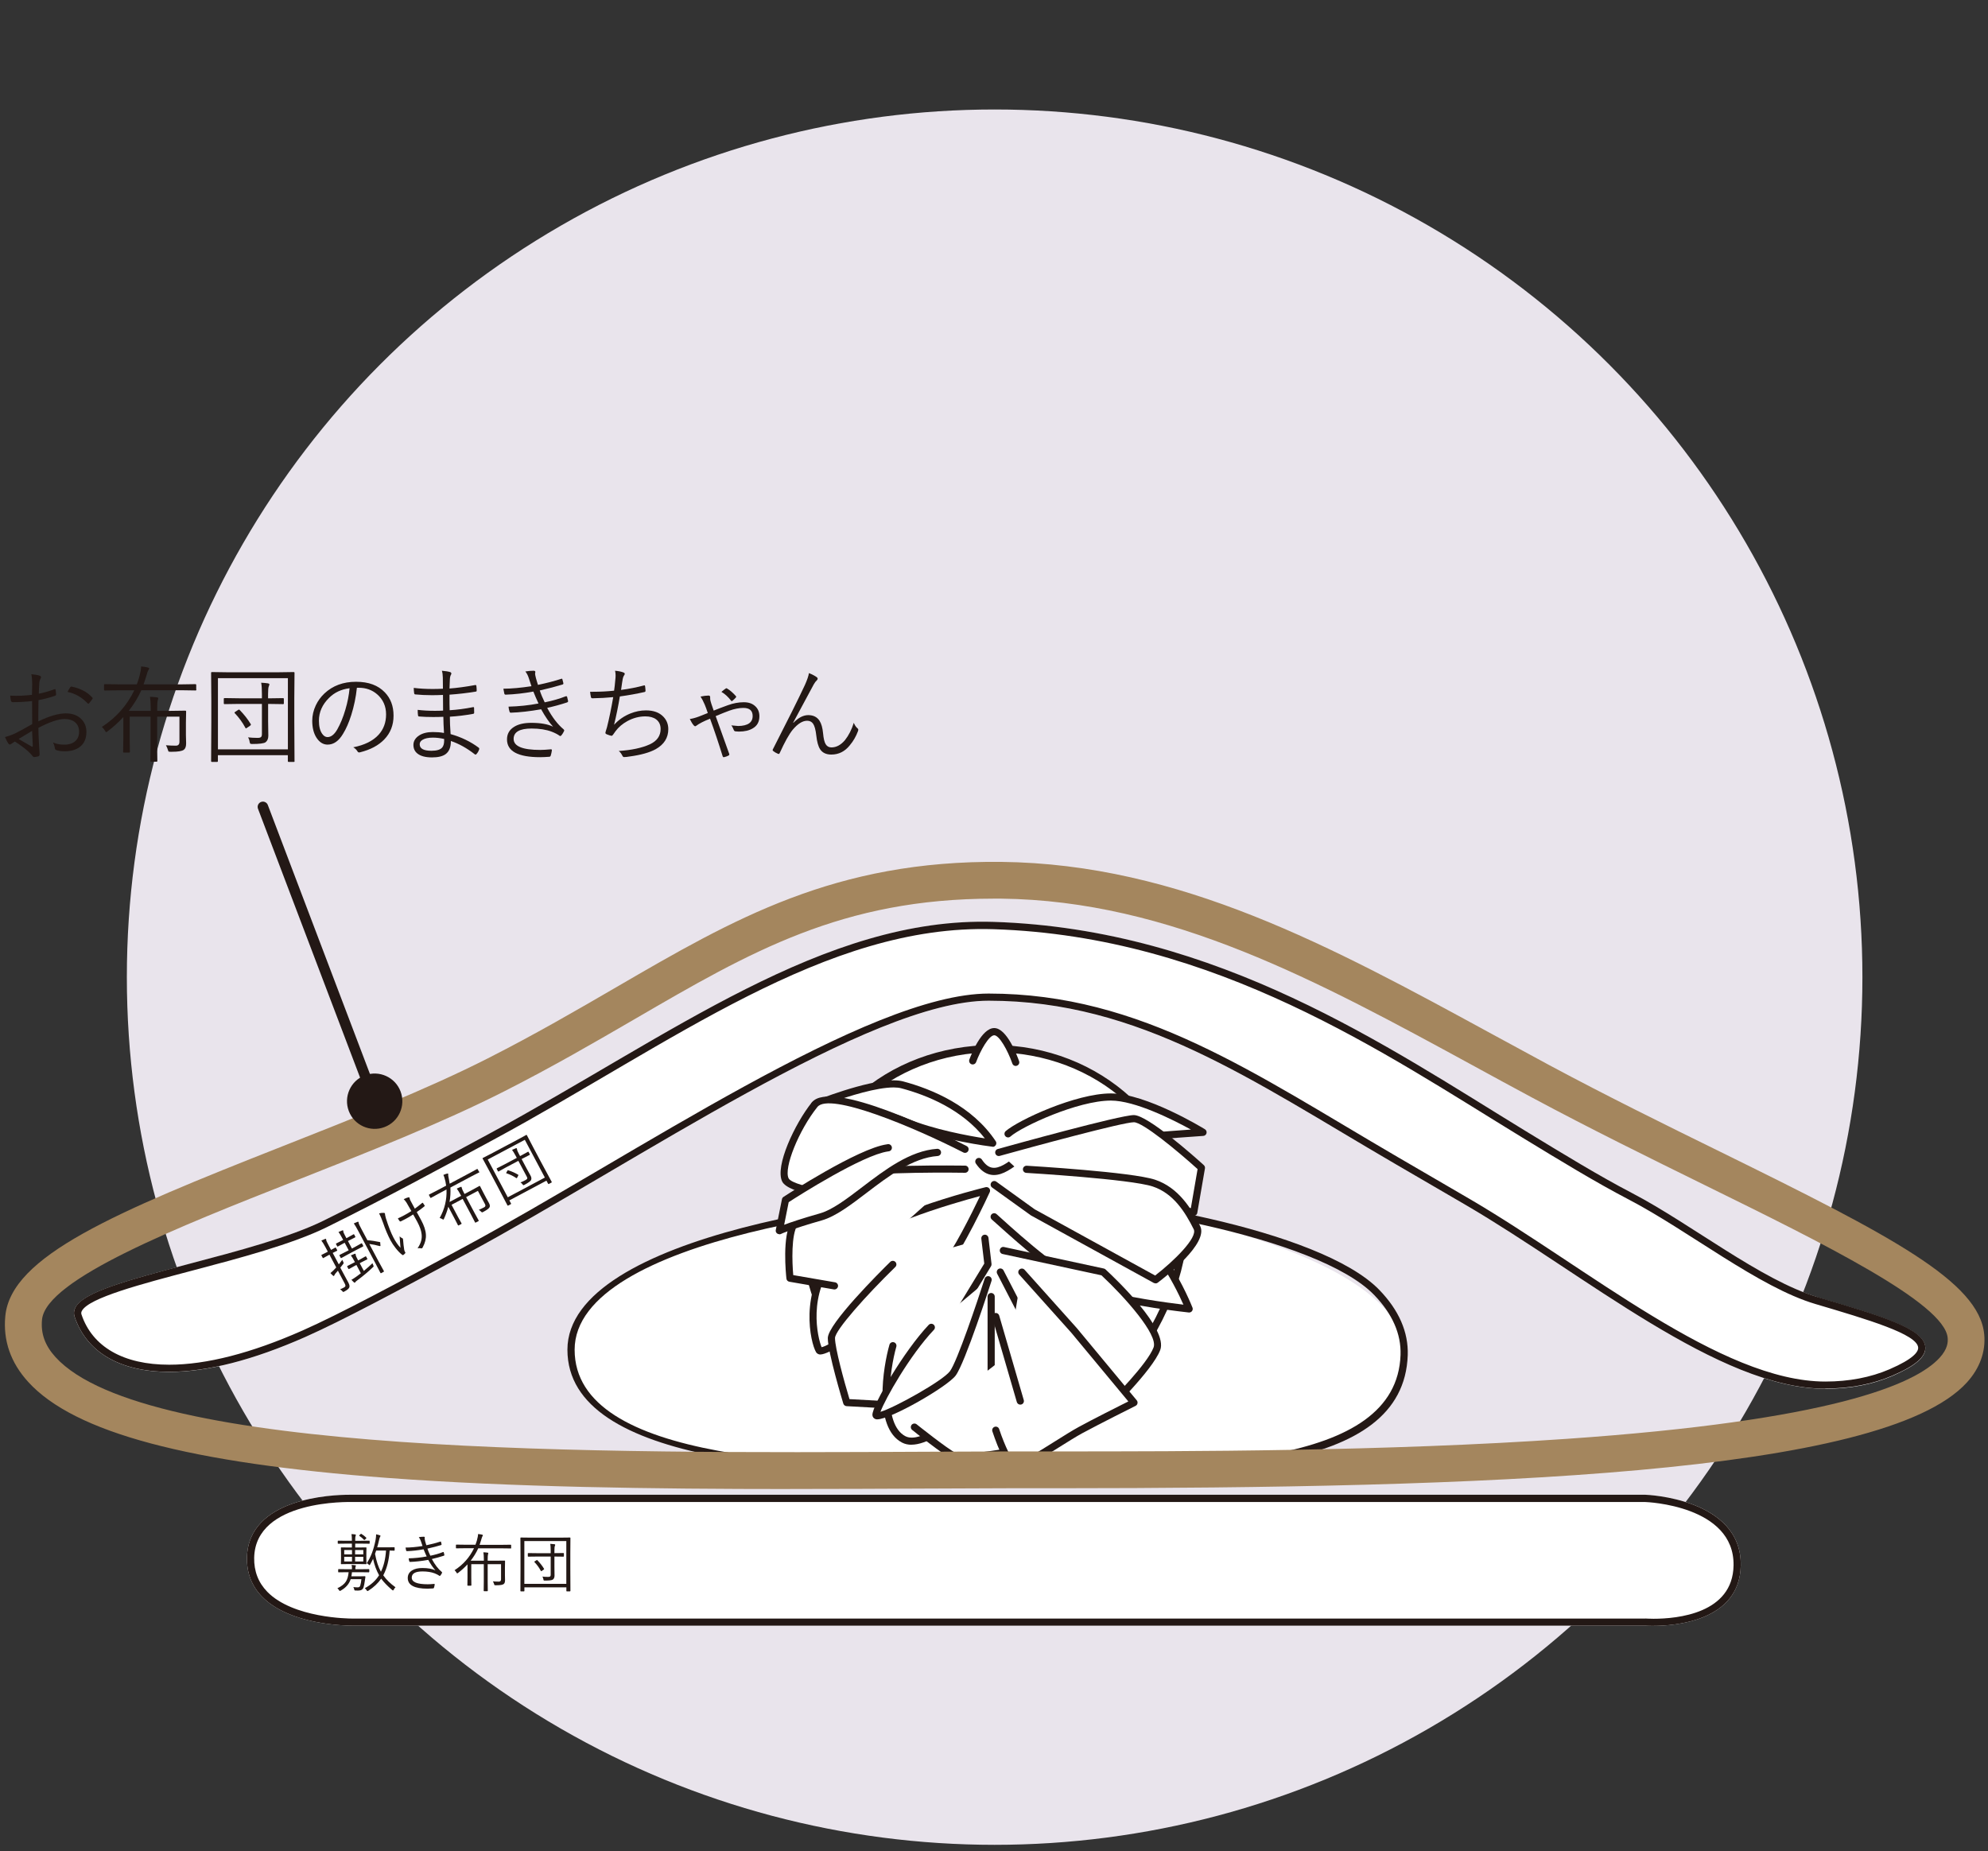 <?xml version="1.0" encoding="UTF-8"?>
<svg id="_レイヤー_2" data-name="レイヤー 2" xmlns="http://www.w3.org/2000/svg" xmlns:xlink="http://www.w3.org/1999/xlink" viewBox="0 0 378 352">
  <rect x="0" y="0" width="378" height="352" fill="#333333" stroke="none"/>
  <defs>
    <style>
      .cls-1 {
        fill: #231815;
      }

      .cls-1, .cls-2, .cls-3, .cls-4, .cls-5 {
        stroke-width: 0px;
      }

      .cls-6 {
        stroke: #231815;
        stroke-linecap: round;
        stroke-linejoin: round;
        stroke-width: 2px;
      }

      .cls-6, .cls-2 {
        fill: none;
      }

      .cls-3 {
        fill: #e9e4ec;
      }

      .cls-4 {
        fill: #fff;
      }

      .cls-7 {
        clip-path: url(#clippath);
      }

      .cls-5 {
        fill: #a4865e;
      }
    </style>
    <clipPath id="clippath">
      <rect class="cls-2" width="378" height="352"/>
    </clipPath>
  </defs>
  <g id="_レイヤー_2-2" data-name="レイヤー 2">
    <g class="cls-7">
      <g>
        <circle class="cls-3" cx="189.12" cy="185.82" r="165"/>
        <path class="cls-4" d="m345.58,246.67c-10.71-3.17-24.05-13.93-35.28-19.78-6.21-3.23-13-7.38-20.19-11.77-26.06-15.9-58.49-38.43-101.17-39.79-32.21-1.03-61.6,21.7-95.73,40.18-10.18,5.51-20.7,11.2-31.68,16.63-6.46,3.19-16.52,5.84-25.41,8.18-12.5,3.29-20.23,5.46-21.77,8.31-.31.57-.37,1.17-.17,1.75,2.26,6.77,8.64,10.5,17.97,10.51h0c7.26,0,15.98-2.22,25.89-6.62,7.2-3.19,18-9,30.5-15.73,32.45-17.47,76.89-48.22,99.44-48.22,28.76,0,50.08,15.16,77.09,30.91,2.31,1.35,4.66,2.72,7.06,4.11,2.16,1.25,4.36,2.54,6.59,3.84,22.55,13.17,48.11,34.92,68.35,34.92,4.7,0,8.98-.82,12.73-2.44,4.46-1.93,6.39-3.61,6.28-5.46-.21-3.51-8.28-5.89-20.5-9.5Z"/>
        <path class="cls-1" d="m347.07,264.08c-20.24,0-45.8-21.75-68.35-34.92-2.23-1.3-4.43-2.59-6.59-3.84-2.4-1.39-4.75-2.76-7.06-4.11-27-15.74-48.33-30.91-77.09-30.91-22.54,0-66.98,30.75-99.44,48.22-12.5,6.73-23.3,12.54-30.5,15.73-9.92,4.39-18.63,6.62-25.89,6.62h0c-9.33,0-15.72-3.73-17.97-10.51-.19-.58-.13-1.18.17-1.75,1.54-2.85,9.27-5.01,21.77-8.31,8.88-2.34,18.94-4.99,25.41-8.18,10.98-5.42,21.5-11.12,31.68-16.63,34.13-18.48,63.52-41.21,95.73-40.18,42.69,1.36,75.12,23.89,101.17,39.79,7.19,4.39,13.98,8.53,20.19,11.77,11.23,5.85,24.57,16.61,35.28,19.78,12.21,3.61,20.28,5.99,20.5,9.5.11,1.85-1.82,3.54-6.28,5.46-3.75,1.62-8.03,2.44-12.73,2.44Zm-159.09-75.14c29.13,0,50.6,15.25,77.78,31.09,2.31,1.35,4.66,2.72,7.06,4.11,2.16,1.25,4.36,2.54,6.59,3.84,22.4,13.08,47.79,34.74,67.66,34.74,4.51,0,8.61-.79,12.19-2.33,4.6-1.99,5.51-3.34,5.46-4.13-.15-2.55-9.56-5.33-19.52-8.28-10.77-3.18-24.17-13.97-35.52-19.88-6.25-3.26-13.06-7.41-20.27-11.81-25.92-15.82-58.18-38.24-100.5-39.59-31.92-1.01-61.08,21.63-95.04,40.01-10.19,5.51-20.72,11.22-31.72,16.65-6.59,3.25-16.72,5.92-25.66,8.28-9.63,2.54-19.58,5.16-20.92,7.64-.13.24-.15.44-.08.67,2.06,6.17,7.98,9.57,16.68,9.57h0c7.07,0,15.6-2.19,25.34-6.5,7.16-3.17,17.93-8.97,30.41-15.69,32.58-17.54,77.2-48.39,100.08-48.39Z"/>
        <g>
          <g>
            <path class="cls-4" d="m108.57,256.67c0,21.12,44.36,23.14,82.82,23.14s74.83,0,75.59-22.13c.65-19.11-52.11-30.18-75.77-30.18s-82.64,7.83-82.64,29.17Z"/>
            <path class="cls-1" d="m191.39,280.49c-37.47,0-83.5-1.79-83.5-23.82s61.04-29.86,83.32-29.86c19.43,0,59.87,6.92,71.06,18.49,3.73,3.86,5.54,8.03,5.4,12.39-.78,22.79-37.71,22.79-76.27,22.79Zm-.18-52.31c-20.97,0-81.95,7.17-81.95,28.49s45.42,22.45,82.13,22.45,74.17,0,74.91-21.47c.13-3.98-1.55-7.81-5.01-11.39-10.8-11.17-51.35-18.08-70.08-18.08Z"/>
          </g>
          <g>
            <path class="cls-4" d="m225.13,232.69c0,18.38-17.45,42.45-37.44,42.45s-34.94-24.07-34.94-42.45,16.2-33.27,36.19-33.27,36.19,14.89,36.19,33.27Z"/>
            <path class="cls-1" d="m187.69,275.81c-19.73,0-35.62-23.59-35.62-43.13s16.54-33.95,36.87-33.95,36.87,15.23,36.87,33.95-17.95,43.13-38.12,43.13Zm1.25-75.71c-19.58,0-35.5,14.62-35.5,32.59,0,18.92,15.28,41.76,34.26,41.76s36.75-23.35,36.75-41.76-15.93-32.59-35.51-32.59Z"/>
          </g>
          <g>
            <path class="cls-4" d="m184.95,201.73s2.04-5.55,4.09-5.55,4.09,5.84,4.09,5.84"/>
            <path class="cls-1" d="m193.13,202.71c-.28,0-.55-.18-.64-.46-.91-2.6-2.51-5.38-3.44-5.38-1.02,0-2.66,2.96-3.45,5.1-.13.35-.53.54-.88.41-.35-.13-.53-.52-.41-.88.37-1,2.33-6,4.73-6s4.36,5.24,4.73,6.29c.13.36-.06.75-.42.87-.07.03-.15.04-.23.04Z"/>
          </g>
          <g>
            <path class="cls-4" d="m188.75,217.38c-4.67-7.01-12.84-9.93-17.22-11.09-4.38-1.16-16.64,3.79-16.64,3.79,0,0,10.22.29,17.22,3.21,7.01,2.92,16.64,4.09,16.64,4.09Z"/>
            <path class="cls-1" d="m188.75,218.06s-.05,0-.08,0c-.4-.05-9.81-1.21-16.82-4.13-6.81-2.84-16.88-3.16-16.98-3.16-.32,0-.59-.24-.65-.56-.06-.31.12-.63.42-.75.4-.17,10-4.02,15.28-4.02.69,0,1.29.07,1.79.2,5.57,1.49,13.14,4.66,17.62,11.38.15.22.15.51.01.74-.12.2-.35.33-.58.33Zm-30.63-8.46c3.62.32,9.59,1.11,14.26,3.06,5.17,2.15,11.87,3.35,14.88,3.82-4.31-5.49-10.94-8.21-15.9-9.53-.38-.1-.87-.16-1.44-.16-3.27,0-8.51,1.65-11.79,2.81Z"/>
          </g>
          <g>
            <path class="cls-4" d="m191.67,215.63c2.33-2.04,13.14-7.01,19.56-7.01s17.51,6.71,17.51,6.71c0,0-30.36,2.04-33.28,3.8-2.92,1.75-6.42,6.13-9.34,1.75"/>
            <path class="cls-1" d="m189,223.45c-.19,0-.38-.02-.57-.05-1.09-.18-2.05-.91-2.88-2.14-.21-.31-.12-.74.19-.95.31-.21.74-.13.95.19.62.93,1.26,1.44,1.97,1.55,1.35.23,2.96-.97,4.5-2.14.67-.51,1.31-.99,1.95-1.38,2.6-1.56,23.9-3.2,31.33-3.73-3.43-1.88-10.63-5.51-15.21-5.51-6.29,0-16.91,4.91-19.11,6.84-.28.25-.71.22-.96-.07-.25-.28-.22-.71.06-.96,2.38-2.08,13.31-7.17,20.01-7.17s17.41,6.53,17.87,6.81c.25.15.38.46.31.75-.07.29-.32.5-.62.52-12.14.82-30.94,2.47-32.97,3.7-.58.35-1.18.81-1.83,1.29-1.52,1.15-3.23,2.44-4.98,2.45Z"/>
          </g>
          <g>
            <path class="cls-4" d="m187.58,226.43s-22.77,5.55-28.91,12.55c-6.13,7.01-3.79,16.35-2.92,17.81.88,1.46,20.73-12.55,23.65-15.76,2.92-3.21,8.18-14.59,8.18-14.59Z"/>
            <path class="cls-1" d="m156.02,257.58h0c-.51,0-.75-.28-.85-.44-1.1-1.83-3.22-11.51,2.99-18.61,6.2-7.09,28.31-12.54,29.25-12.77.25-.06.52.03.69.23.17.2.2.48.09.72-.21.47-5.33,11.52-8.29,14.77-2.42,2.66-20.86,16.09-23.89,16.09Zm0-1.37v.68s0-.68,0-.68h0Zm30.32-28.76c-5.03,1.33-22.1,6.21-27.15,11.98-5.75,6.58-3.71,14.99-2.97,16.76,2.89-.62,19.95-12.62,22.68-15.62,2.24-2.46,5.97-10.04,7.44-13.11Z"/>
          </g>
          <g>
            <path class="cls-4" d="m183.5,218.55s-25.11-12.85-28.61-8.47c-3.5,4.38-6.71,11.97-5.55,14.3,1.17,2.34,14.59,4.09,22.18,2.92"/>
            <path class="cls-1" d="m166.03,228.33c-7.18,0-16.15-1.34-17.3-3.64-1.43-2.86,2.37-10.97,5.62-15.04,3.67-4.59,25.18,6.1,29.45,8.29.34.17.47.58.3.92-.17.34-.59.47-.92.3-9.52-4.87-25.47-11.52-27.76-8.65-3.53,4.4-6.44,11.63-5.47,13.57.85,1.7,13.42,3.79,21.47,2.55.38-.05.72.2.78.57.06.38-.2.72-.57.78-1.55.24-3.5.36-5.6.36Z"/>
          </g>
          <g>
            <path class="cls-4" d="m183.5,222.34s-19.56-.29-23.36,1.17c-3.8,1.46-7.3,6.42-9.05,9.05-1.75,2.63-.88,10.51-.88,10.51l8.46,1.46"/>
            <path class="cls-1" d="m158.68,245.21s-.08,0-.12-.01l-8.47-1.46c-.3-.05-.53-.29-.56-.59-.09-.83-.85-8.21.98-10.97,1.26-1.9,5.11-7.67,9.38-9.31,3.87-1.49,22.81-1.22,23.61-1.21.38,0,.68.31.67.69,0,.38-.31.67-.68.67h-.01c-6.72-.1-20.19,0-23.1,1.12-3.86,1.49-7.52,6.99-8.73,8.79-1.23,1.84-1.04,7.1-.82,9.55l7.95,1.37c.37.07.62.42.56.79-.06.33-.35.57-.67.57Z"/>
          </g>
          <g>
            <path class="cls-4" d="m168.9,218.26c-.06,0-.12.02-.18.03-5.4.77-19.38,9.9-19.38,9.9l-1.17,5.84s1.75-.88,7.88-2.63c6.13-1.75,13.72-11.68,22.19-12.26"/>
            <path class="cls-1" d="m148.17,234.7c-.15,0-.29-.05-.41-.14-.21-.16-.31-.42-.25-.67l1.17-5.84c.03-.18.14-.34.29-.44.58-.38,14.17-9.23,19.66-10l.18-.03c.36-.05.72.21.77.59.05.38-.21.72-.59.77l-.15.02c-4.83.69-17.02,8.44-18.88,9.65l-.86,4.3c1.15-.44,3.25-1.16,6.77-2.16,2.42-.69,5.17-2.79,8.09-5.02,4.25-3.24,9.07-6.92,14.24-7.27.37-.01.7.26.73.64.03.37-.26.7-.63.73-4.76.33-9.4,3.87-13.5,6.99-3.03,2.31-5.88,4.49-8.54,5.25-5.95,1.7-7.75,2.57-7.76,2.58-.09.05-.2.07-.3.07Z"/>
          </g>
          <g>
            <path class="cls-4" d="m189.04,231.39c2.34,2.04,13.14,12.26,19.56,14.3,6.42,2.05,17.52,3.21,17.52,3.21,0,0-6.13-15.76-16.06-19.27-9.93-3.5-13.43-4.38-13.43-4.38"/>
            <path class="cls-1" d="m226.12,249.59s-.05,0-.07,0c-.45-.05-11.24-1.2-17.65-3.24-5.84-1.86-14.85-9.99-18.71-13.46-.46-.42-.83-.75-1.1-.98-.29-.25-.32-.68-.07-.97.25-.28.68-.31.97-.06.26.24.64.57,1.11,1,3.46,3.12,12.65,11.4,18.2,13.17,5.08,1.62,13.22,2.69,16.22,3.05-1.57-3.56-7.16-14.97-15.2-17.81-9.76-3.44-13.33-4.35-13.37-4.36-.37-.09-.59-.46-.5-.83.09-.37.47-.59.83-.49.14.03,3.65.92,13.49,4.39,10.11,3.57,16.21,19.01,16.47,19.66.09.22.05.47-.09.66-.13.17-.33.27-.54.27Z"/>
          </g>
          <g>
            <path class="cls-4" d="m189.92,219.13s23.06-6.42,25.69-6.42,12.85,9.34,12.85,9.34l-1.46,8.47-30.36-5.25"/>
            <path class="cls-1" d="m226.99,231.2s-.08,0-.12,0l-30.36-5.26c-.37-.06-.62-.42-.55-.79.06-.37.42-.62.79-.55l29.68,5.14,1.28-7.42c-3.92-3.55-10.43-8.91-12.11-8.91-2.08,0-19.12,4.62-25.51,6.4-.37.1-.74-.11-.84-.47-.1-.36.11-.74.47-.84,2.37-.66,23.23-6.45,25.87-6.45s11.57,7.93,13.31,9.52c.17.16.25.39.21.62l-1.46,8.46c-.03.18-.13.34-.28.44-.12.08-.25.13-.39.13Z"/>
          </g>
          <g>
            <path class="cls-4" d="m189.04,225.26l7.3,5.25,23.36,12.85s9.34-7.01,7.88-9.92c-1.46-2.92-3.8-7.01-8.17-8.47-4.38-1.46-24.23-2.63-24.23-2.63"/>
            <path class="cls-1" d="m219.69,244.04c-.12,0-.23-.03-.33-.08l-23.35-12.84-7.37-5.3c-.31-.22-.37-.65-.15-.95.22-.31.65-.38.95-.16l7.3,5.26,22.9,12.59c3.54-2.73,8.13-7.22,7.33-8.81-1.64-3.28-3.85-6.81-7.78-8.12-4.25-1.41-23.86-2.58-24.05-2.59-.38-.02-.67-.35-.64-.72.02-.38.35-.65.72-.64.82.05,19.99,1.19,24.41,2.66,4.43,1.48,6.91,5.48,8.57,8.81,1.63,3.26-6.45,9.55-8.08,10.78-.12.09-.26.13-.41.13Z"/>
          </g>
          <g>
            <path class="cls-4" d="m169.77,240.44s-11.67,11.38-11.67,14.01,2.92,12.26,2.92,12.26l10.51.58,16.35-26.86-.58-4.96"/>
            <path class="cls-1" d="m171.52,267.98s-.02,0-.04,0l-10.51-.58c-.29-.02-.53-.21-.62-.48-.12-.4-2.95-9.76-2.95-12.46s9.9-12.56,11.88-14.5c.27-.26.7-.26.97.01.26.27.26.7-.01.96-5.64,5.5-11.47,12.06-11.47,13.52,0,1.91,1.72,8.18,2.75,11.61l9.62.54,16.01-26.31-.56-4.73c-.04-.38.22-.72.6-.76.36-.05.71.22.76.6l.58,4.96c.02.15-.02.31-.1.44l-16.35,26.85c-.12.21-.35.33-.58.33Z"/>
          </g>
          <g>
            <path class="cls-4" d="m190.21,241.9l9.05,17.52,10.8,9.05s8.47-8.17,9.93-11.97c1.46-3.8-10.22-14.6-10.22-14.6l-18.97-4.09"/>
            <path class="cls-1" d="m210.06,269.15c-.16,0-.31-.05-.44-.16l-10.8-9.05c-.07-.06-.13-.13-.17-.21l-9.05-17.52c-.17-.33-.04-.75.29-.92.33-.17.75-.04.92.29l8.99,17.39,10.22,8.56c1.74-1.72,8.12-8.16,9.32-11.29.93-2.42-5.53-9.64-9.91-13.72l-18.79-4.05c-.37-.08-.6-.44-.53-.81.08-.37.43-.61.81-.52l18.97,4.09c.12.03.23.08.32.17,2,1.86,11.94,11.32,10.39,15.34-1.49,3.89-9.74,11.88-10.09,12.21-.13.13-.3.19-.47.19Z"/>
          </g>
          <g>
            <path class="cls-4" d="m169.77,255.91c-1.17,4.09-2.92,15.18,2.04,17.81,4.96,2.63,16.64-10.51,16.64-10.51v-16.64"/>
            <path class="cls-1" d="m173.3,274.74c-.65,0-1.25-.13-1.8-.42-5.48-2.9-3.58-14.41-2.38-18.6.1-.36.47-.57.84-.47.36.1.57.48.47.84-1.3,4.57-2.61,14.73,1.71,17.02,3.61,1.91,12.34-6.51,15.64-10.17v-16.38c0-.38.31-.68.68-.68s.68.3.68.68v16.64c0,.17-.06.33-.17.45-1.1,1.24-10.03,11.08-15.67,11.08Z"/>
          </g>
          <g>
            <path class="cls-4" d="m177.07,252.41c-4.96,5.25-10.51,15.18-10.51,16.64s12.84-5.54,14.6-7.88c1.75-2.34,6.71-17.81,6.71-17.81"/>
            <path class="cls-1" d="m166.78,269.91c-.12,0-.22-.01-.3-.04-.37-.13-.6-.44-.6-.82,0-1.86,5.99-12.13,10.7-17.1.26-.28.69-.29.97-.03.27.26.29.69.03.96-4.61,4.87-9.27,13.15-10.17,15.6,2.61-.75,11.82-5.87,13.21-7.72,1.38-1.84,5.24-13.34,6.61-17.61.11-.36.5-.55.86-.44.36.12.56.5.44.86-.2.63-5.02,15.61-6.82,18.01-1.6,2.14-12.36,8.33-14.92,8.33Z"/>
          </g>
          <g>
            <path class="cls-4" d="m173.86,271.39s5.84,4.67,7.59,5.55c1.75.88,13.72-1.46,13.72-1.46l-.88-19.85"/>
            <path class="cls-1" d="m183.01,277.8c-.85,0-1.5-.07-1.86-.25-1.8-.9-7.47-5.43-7.71-5.63-.29-.23-.34-.66-.11-.96.24-.29.67-.34.96-.11.06.05,5.8,4.64,7.47,5.47.93.47,7.09-.34,12.71-1.41l-.85-19.26c-.02-.38.27-.7.65-.71.4-.04.69.28.71.65l.88,19.85c.01.34-.22.64-.55.7-1.65.32-8.69,1.65-12.3,1.65Z"/>
          </g>
          <g>
            <path class="cls-4" d="m189.33,271.97s2.34,7.01,3.8,7.01,9.05-5.26,12.26-7.01c3.21-1.75,10.22-5.25,10.22-5.25l-11.38-13.72-9.93-11.09"/>
            <path class="cls-1" d="m193.13,279.66c-1.61,0-3.3-4.06-4.44-7.47-.12-.36.08-.74.43-.86.36-.12.75.07.86.43,1.09,3.26,2.58,6.32,3.2,6.55.74-.03,4.71-2.52,7.34-4.17,1.75-1.1,3.41-2.14,4.55-2.76,2.55-1.4,7.56-3.92,9.47-4.88l-10.84-13.06-9.91-11.07c-.25-.28-.23-.71.05-.96.28-.25.71-.23.97.05l9.93,11.09,11.4,13.74c.13.16.19.38.14.58-.04.21-.18.38-.36.47-.07.03-7.03,3.52-10.2,5.24-1.1.6-2.74,1.63-4.48,2.72-4.33,2.72-7.04,4.37-8.11,4.37Z"/>
          </g>
          <g>
            <line class="cls-4" x1="189.33" y1="250.37" x2="194" y2="266.42"/>
            <path class="cls-1" d="m194,267.11c-.3,0-.57-.19-.66-.49l-4.67-16.06c-.1-.36.1-.74.47-.85.36-.11.74.1.85.47l4.67,16.06c.1.36-.1.74-.46.84-.07.02-.13.03-.19.03Z"/>
          </g>
        </g>
        <path class="cls-4" d="m314.4,309.19c-.99,0-1.59-.05-1.59-.05H66.93s0,0,0,0c-1.28,0-11.86-.16-17.08-5.49-1.98-2.02-2.95-4.53-2.89-7.46.24-11.36,16.25-11.94,19.45-11.94.34,0,.54,0,.54,0h245.91c.2,0,18.34.68,18.13,13.45-.18,10.65-12.74,11.48-16.59,11.48Z"/>
        <path class="cls-1" d="m314.4,309.19c-.99,0-1.59-.05-1.59-.05H66.93s0,0,0,0c-1.28,0-11.86-.16-17.08-5.49-1.98-2.02-2.95-4.53-2.89-7.46.24-11.36,16.25-11.94,19.45-11.94.34,0,.54,0,.54,0h245.91c.2,0,18.34.68,18.13,13.45-.18,10.65-12.74,11.48-16.59,11.48Zm-1.54-1.41c.07,0,.63.05,1.54.05,4.52,0,15.07-.99,15.22-10.14.19-11.44-16.61-12.06-16.78-12.06H66.93c-.31,0-18.37-.54-18.6,10.6-.05,2.55.79,4.73,2.5,6.48,4.91,5.02,15.58,5.08,16.03,5.08h246Z"/>
        <path class="cls-5" d="m150.24,283.16c-25.93,0-52.87-.35-76.51-2.11-37.85-2.82-59.58-8.62-68.36-18.25-3.35-3.67-4.81-7.89-4.36-12.54,1.11-11.39,20.71-19.67,52.6-32.24,13.49-5.32,27.44-10.82,39.13-16.75,9.04-4.59,16.9-9.16,24.49-13.57,22.29-12.96,41.54-24.13,73.16-23.8h0c33.93.38,62.77,16.1,93.3,32.74,3.63,1.98,7.27,3.96,10.93,5.93,11.08,5.94,22.01,11.32,32.58,16.51,32.26,15.87,49.14,24.61,50.08,34.67.31,3.28-.84,6.44-3.3,9.15-16.06,17.64-92.73,20.09-173.18,20.11-3.37,0-6.49,0-9.3,0-5.02.01-10.19.04-15.48.06-8.37.04-17.02.08-25.79.08Zm38.7-112.27c-28.88,0-46.26,10.11-68.18,22.86-7.68,4.46-15.62,9.08-24.84,13.76-11.98,6.08-26.09,11.64-39.73,17.02-22.24,8.77-47.45,18.71-48.2,26.41-.26,2.66.56,4.93,2.57,7.14,17.02,18.68,102.8,18.29,165.44,17.99,5.29-.02,10.47-.05,15.49-.06,2.82,0,5.94,0,9.32,0,25.03,0,62.86-.02,97.07-2.39,50.17-3.47,66.27-10.31,70.94-15.44,1.51-1.66,1.59-2.96,1.51-3.78-.62-6.62-23.79-18.02-46.2-29.04-10.62-5.23-21.61-10.63-32.8-16.63-3.68-1.97-7.33-3.96-10.97-5.95-29.74-16.21-57.84-31.53-90.03-31.89-.46,0-.93,0-1.38,0Z"/>
        <g>
          <path class="cls-1" d="m70.2,298.91c0,.06-.03.09-.09.09l-1.56-.02h-1.63c-.02.27-.06.53-.11.78h1.62l.94-.02c.07,0,.11.04.11.11,0,.09-.03.24-.06.43-.03.17-.04.29-.05.34-.07.52-.15.93-.25,1.24-.13.41-.47.61-1.01.61-.23,0-.4,0-.53-.01-.09,0-.15-.03-.18-.05-.02-.02-.04-.08-.05-.16-.03-.17-.08-.32-.17-.45.26.04.55.06.86.06.25,0,.41-.12.46-.36.1-.31.17-.71.22-1.2h-2.04c-.29.91-.92,1.63-1.88,2.17-.11.05-.18.08-.19.08-.03,0-.07-.05-.13-.14-.11-.17-.22-.3-.33-.38.77-.36,1.31-.79,1.62-1.27.27-.43.45-1.02.52-1.78h-.34l-1.56.02c-.06,0-.09-.03-.09-.09v-.43c0-.06.03-.09.09-.09l1.56.02h.97v-.25c0-.21-.02-.4-.07-.57.17,0,.39.03.67.06.11.01.16.04.16.08s-.02.09-.05.15c-.04.07-.06.17-.06.31v.22h1l1.56-.02c.06,0,.09.03.09.09v.43Zm.09-5.44c0,.06-.03.09-.09.09l-1.57-.02h-1.09v.74h.64l1.41-.02c.06,0,.09.03.09.09l-.02.95v1.11l.02.95c0,.06-.03.09-.09.09l-1.41-.02h-1.86l-1.41.02c-.06,0-.09-.03-.09-.09l.02-.95v-1.11l-.02-.95c0-.06.03-.09.09-.09l1.41.02h.59v-.74h-1.03l-1.57.02c-.06,0-.09-.03-.09-.09v-.4c0-.06.03-.09.09-.09l1.57.02h1.03v-.09c0-.49-.03-.88-.08-1.18.19,0,.42.03.69.06.1.02.15.05.15.09,0,.04-.02.11-.06.21-.05.11-.07.37-.07.79v.12h1.09l1.57-.02c.06,0,.09.03.09.09v.4Zm-3.36,2.12v-.83h-1.48v.83h1.48Zm0,1.35v-.89h-1.48v.89h1.48Zm2.15-1.35v-.83h-1.56v.83h1.56Zm0,1.35v-.89h-1.56v.89h1.56Zm.55-4.52s.04.05.04.06-.02.05-.07.11l-.21.19c-.06.05-.1.08-.12.08s-.04-.02-.07-.05c-.23-.26-.52-.51-.87-.74-.03-.02-.04-.03-.04-.05,0-.03.03-.07.09-.12l.17-.16s.08-.07.1-.07c.02,0,.04,0,.06.02.34.2.64.44.93.72Zm5.57,9.42c-.13.12-.24.27-.33.46-.06.1-.11.15-.15.15-.02,0-.07-.03-.16-.09-.93-.8-1.62-1.52-2.08-2.16-.6.88-1.41,1.64-2.43,2.29-.1.05-.16.08-.18.08-.04,0-.09-.05-.16-.16-.08-.14-.19-.27-.35-.39,1.16-.62,2.07-1.44,2.72-2.46-.53-.96-.91-2.01-1.14-3.13-.17.36-.35.71-.54,1.04-.06.11-.11.16-.15.16-.03,0-.09-.04-.16-.12-.11-.11-.23-.19-.36-.24.76-1.11,1.32-2.58,1.68-4.41.07-.41.11-.77.11-1.09.32.07.55.13.68.18.11.04.16.08.16.13,0,.02-.04.09-.11.22-.05.08-.1.27-.17.56-.11.5-.23.96-.36,1.39h1.9l1.32-.02c.07,0,.1.03.1.09v.48c0,.05-.03.08-.1.08,0,0-.04,0-.11,0-.22,0-.46-.01-.74-.02-.13,1.82-.51,3.34-1.13,4.54l-.08.17c.57.82,1.35,1.58,2.33,2.28Zm-1.79-6.98h-1.88c-.07.23-.14.44-.22.63.26,1.41.64,2.54,1.12,3.4.53-1.07.86-2.42.97-4.03Z"/>
          <path class="cls-1" d="m80.34,294c-.03-.09-.08-.24-.15-.45-.06-.19-.12-.35-.16-.47-.1-.3-.23-.56-.4-.77.32-.05.64-.08.94-.08.14,0,.2.05.2.15l-.03.19c0,.08.03.25.09.5.04.12.08.27.13.44.05.17.09.28.11.34,1.05-.22,1.93-.45,2.65-.69.03-.01.05-.02.07-.02.03,0,.05.02.06.06.04.12.08.27.11.45v.04c0,.07-.04.11-.11.13-.7.22-1.56.44-2.58.67.14.42.32.87.56,1.35.89-.18,1.69-.41,2.38-.69.04-.01.06-.02.08-.02.04,0,.06.03.09.08.05.17.09.32.11.46,0,.02,0,.04,0,.05,0,.06-.03.1-.1.12-.75.25-1.51.45-2.28.63.57,1.06,1.19,1.88,1.88,2.45.05.05.07.09.07.12,0,.02,0,.05-.02.08-.07.16-.17.32-.29.47-.05.06-.1.09-.14.09-.04,0-.08-.02-.13-.06-.2-.14-.48-.29-.85-.43-.64-.24-1.4-.36-2.29-.36-1.37,0-2.05.39-2.05,1.18,0,.84,1.01,1.26,3.04,1.26.29,0,.7-.02,1.22-.07h.02c.05,0,.08.03.08.09,0,.02,0,.03,0,.05-.03.21-.07.4-.13.57-.02.09-.08.14-.16.15-.41.03-.77.05-1.05.05-2.52,0-3.78-.68-3.78-2.03,0-.63.28-1.11.83-1.45.48-.3,1.13-.45,1.95-.45,1.05,0,1.88.15,2.48.44-.45-.5-.91-1.16-1.36-1.99-1.29.23-2.45.36-3.47.39-.07,0-.11-.04-.14-.12-.06-.17-.1-.36-.11-.56,1.18-.03,2.32-.15,3.42-.36-.2-.43-.4-.88-.59-1.36-1.07.2-2.12.32-3.16.35-.09,0-.14-.04-.16-.12-.03-.13-.07-.31-.11-.56.93,0,2.01-.1,3.22-.29Z"/>
          <path class="cls-1" d="m97.21,294.37c0,.06-.03.09-.1.09l-1.56-.02h-4.62c-.39.86-.88,1.64-1.44,2.35h2.51v-.25c0-.56-.03-1.01-.09-1.35.32.01.59.04.81.07.09.01.13.04.13.09,0,.01-.02.08-.05.21-.05.14-.07.47-.07.98v.25h1.44l1.76-.02c.07,0,.1.03.1.09l-.02,1.28v1.41l.02.95c0,.36-.09.61-.26.73-.2.15-.64.23-1.34.23h-.19c-.12,0-.2-.01-.23-.04-.02-.02-.04-.09-.07-.2-.04-.16-.12-.32-.22-.5.36.03.73.05,1.14.05.27,0,.41-.15.41-.45v-2.87h-2.54v3.36l.02,1.69c0,.06-.03.09-.09.09h-.6c-.06,0-.09-.03-.09-.09l.02-1.69v-3.36h-2.38v2.54l.02,1.46c0,.06-.04.09-.11.09h-.56c-.06,0-.09-.03-.09-.09l.02-1.46v-2.5c-.55.59-1.15,1.14-1.8,1.63-.09.06-.14.09-.16.09-.02,0-.07-.06-.15-.18-.08-.15-.2-.29-.35-.43,1.63-1.05,2.86-2.44,3.7-4.18h-1.79l-1.56.02c-.06,0-.09-.03-.09-.09v-.53c0-.06.03-.09.09-.09l1.56.02h2.07c.09-.23.17-.48.25-.74.16-.57.24-1.01.24-1.29.32.03.57.06.74.11.12.03.18.07.18.13,0,.04-.04.12-.11.22-.04.05-.12.32-.27.83-.08.28-.17.53-.25.76h4.34l1.56-.02c.07,0,.1.03.1.09v.53Z"/>
          <path class="cls-1" d="m108.45,302.53c0,.06-.03.09-.09.09h-.58c-.06,0-.09-.03-.09-.09v-.67h-7.98v.67c0,.06-.03.09-.09.09h-.58c-.06,0-.09-.03-.09-.09l.02-4.46v-2.41l-.02-3.19c0-.06.03-.09.09-.09l1.67.02h5.99l1.67-.02c.06,0,.09.03.09.09l-.02,2.85v2.75l.02,4.46Zm-.77-1.34v-8.13h-7.98v8.13h7.98Zm-.46-5.26c0,.06-.03.09-.09.09l-1.65-.02h-.06v2l.02,1.62c0,.34-.11.6-.32.76-.2.13-.7.19-1.5.19-.13,0-.21-.01-.23-.04-.03-.02-.05-.09-.07-.19-.02-.2-.09-.38-.19-.53.34.04.7.06,1.08.06.2,0,.34-.03.4-.09.07-.06.1-.17.1-.33v-3.45h-2.63l-1.63.02c-.06,0-.09-.03-.09-.09v-.5c0-.06.03-.09.09-.09l1.63.02h2.63v-.46c0-.59-.03-1.03-.08-1.32.27.01.53.04.78.07.11.02.16.06.16.11,0,.05-.02.13-.07.24-.05.09-.08.38-.08.87v.48h.06l1.65-.02c.06,0,.09.03.09.09v.5Zm-3.78,2.39s.02.04.02.06c0,.03-.04.07-.11.12l-.3.21c-.08.05-.13.08-.15.08-.02,0-.04-.02-.06-.06-.32-.61-.73-1.17-1.22-1.68-.02-.02-.03-.04-.03-.05,0-.03.04-.06.12-.11l.28-.18c.07-.04.11-.06.12-.06.02,0,.04.02.07.05.5.52.93,1.06,1.27,1.63Z"/>
        </g>
        <g>
          <path class="cls-1" d="m65.07,239.55c.03.08.09.22.19.41l.03.06c.04.08.06.15.04.21,0,.03-.05.1-.12.19-.32.41-.49.63-.5.64l.65,1.22.86,1.59c.14.26.22.47.23.62.02.12,0,.25-.05.37-.1.21-.37.44-.8.67-.03.02-.08.04-.14.08-.11.06-.18.08-.21.07-.03-.01-.09-.06-.16-.15-.13-.15-.28-.27-.43-.35.22-.08.47-.2.75-.35.17-.09.26-.19.27-.3.01-.1-.03-.25-.12-.42l-1.31-2.47c-.17.21-.3.35-.38.43-.13.14-.22.28-.28.42-.04.08-.07.13-.1.15-.04.02-.09,0-.15-.04-.15-.12-.32-.29-.51-.51.27-.21.53-.46.8-.75.11-.11.21-.21.3-.32l-1.29-2.43-.27.15-.88.49c-.06.03-.1.02-.13-.04l-.24-.44c-.03-.06-.02-.1.04-.13l.9-.45.27-.15-.46-.87c-.29-.55-.55-.96-.77-1.24.19-.09.43-.19.72-.31.09-.04.15-.03.18.02.02.03.03.11.04.24,0,.09.15.41.44.95l.47.88.79-.44c.06-.03.1-.02.13.04l.24.44c.03.06.02.1-.04.13l-.81.4,1.16,2.18c.23-.29.46-.59.69-.9Zm3.98-2.62c.03.05.02.1-.04.12l-1.25.64-1.63.87-1.22.67c-.06.03-.1.02-.13-.04l-.23-.43c-.03-.06-.02-.1.04-.13l1.25-.63.46-.24-.76-1.43-.25.13-1.05.58c-.05.03-.1.02-.12-.03l-.23-.42c-.03-.06-.02-.1.04-.13l1.07-.54.25-.13-.18-.34c-.3-.57-.54-.95-.71-1.17.25-.12.49-.22.72-.3.09-.04.15-.03.17.01.02.04.03.12.04.24,0,.11.14.41.39.88l.19.35.3-.16,1.04-.58c.05-.03.1-.01.13.04l.23.42s0,.09-.04.12l-1.06.54-.31.16.76,1.43.56-.3,1.23-.69c.06-.03.1-.02.13.04l.23.43Zm1.77,3.28c.02.07.07.2.15.38.06.12.08.19.07.23,0,.03-.05.09-.13.16-.93.89-1.91,1.71-2.94,2.47-.24.18-.36.29-.38.33-.03.07-.07.12-.1.13-.05.03-.11,0-.18-.04-.17-.15-.33-.32-.49-.5.33-.18.68-.41,1.05-.68.25-.18.49-.36.74-.56l-.84-1.58-.32.17-1.08.6c-.06.03-.1.02-.13-.04l-.22-.41c-.03-.05-.01-.1.04-.13l1.1-.56.32-.17-.05-.1c-.3-.57-.54-.96-.72-1.18.25-.12.49-.22.72-.3.09-.03.15-.02.18.03.02.04.03.11.04.24,0,.11.14.41.39.88l.06.11.3-.16,1.09-.61c.06-.03.1-.02.13.04l.22.41c.03.06.02.1-.04.13l-1.11.56-.29.16.78,1.46c.64-.53,1.19-1.02,1.66-1.48Zm1.47-3.84l.05.43c0,.09,0,.14-.04.16-.02,0-.05,0-.1,0-.72-.2-1.38-.33-1.98-.4l1.75,3.29,1.02,1.86c.03.06.02.11-.04.14l-.48.26c-.05.03-.1.01-.13-.04l-.97-1.87-3.26-6.13c-.35-.66-.63-1.13-.84-1.42.19-.09.43-.19.71-.3.09-.04.15-.03.18.03.01.02.02.05.03.1,0,.05.01.09.01.11.02.15.2.52.52,1.12l1.14,2.14c.74.05,1.52.17,2.33.34.05,0,.08.03.1.05.01.02.02.07.03.15Z"/>
          <path class="cls-1" d="m72.07,230.74c.33-.08.62-.11.87-.1.13,0,.21.03.24.09.02.03.03.1.03.2,0,.08.06.32.16.72.5,1.59.98,2.82,1.44,3.69.42.8.87,1.45,1.34,1.94-.02-.19-.07-.92-.17-2.17.18.17.34.28.5.35.07.03.11.06.13.1.02.04.03.13.04.29.04.58.11,1.19.21,1.83.03.13.06.22.09.28l.12.2s.02.09,0,.13c-.11.14-.23.25-.35.34-.01.01-.03.02-.04.03-.06.03-.12.03-.18-.02-.37-.27-.79-.69-1.26-1.28-.4-.51-.73-1-.99-1.49-.5-.95-.98-2.07-1.42-3.36-.25-.7-.47-1.23-.66-1.59l-.09-.17Zm6.14-.45c-.51-.89-.81-1.43-.91-1.59-.2-.3-.38-.52-.54-.66.42-.2.72-.32.9-.35.1-.01.17,0,.2.05,0,.02.02.08.04.17.01.11.07.26.18.46l.79,1.47c.39-.27.85-.62,1.38-1.07.02-.02.04-.04.06-.04.04-.02.08-.01.11.04.04.05.09.12.16.23.06.09.11.16.14.21,0,.01.01.02.02.03.03.06.02.12-.04.16-.49.4-.97.76-1.46,1.09l.82,1.5c.57,1.05.88,1.98.92,2.8.05.76-.15,1.56-.6,2.4-.05.1-.1.16-.16.19-.05.03-.12.02-.22,0-.12-.04-.32-.04-.6,0,.35-.53.58-1.01.69-1.46.1-.4.13-.82.07-1.26-.07-.64-.34-1.42-.82-2.32-.04-.09-.09-.18-.15-.27l-.63-1.13c-.59.38-1.07.67-1.45.86-.36.19-.65.34-.88.45-.09.05-.17.04-.24-.04-.1-.12-.21-.29-.34-.52.34-.15.75-.34,1.21-.59.47-.25.92-.52,1.34-.79Z"/>
          <path class="cls-1" d="m91.15,222.82c.03.06.01.1-.04.13l-1.39.71-4.08,2.17c.05.94,0,1.86-.17,2.75l2.21-1.18-.12-.22c-.26-.49-.5-.88-.71-1.15.29-.14.54-.25.75-.32.08-.03.14-.03.16.02,0,.01.02.08.05.2.03.15.16.45.4.9l.12.22,1.27-.67,1.55-.85c.06-.03.1-.02.13.04l.58,1.14.66,1.25.46.83c.17.32.21.58.11.77-.1.23-.46.5-1.07.83-.03.02-.09.05-.17.09-.11.06-.18.08-.22.07-.03-.01-.08-.06-.16-.14-.11-.12-.25-.23-.43-.34.33-.14.67-.3,1.03-.49.24-.13.29-.32.15-.59l-1.35-2.53-2.24,1.19,1.58,2.96.81,1.48c.03.05.01.09-.04.12l-.53.28c-.05.03-.1.02-.12-.03l-.78-1.51-1.58-2.96-2.11,1.12,1.19,2.25.71,1.28c.03.06.01.1-.05.13l-.5.26c-.06.03-.1.02-.13-.04l-.67-1.3-1.17-2.21c-.2.78-.48,1.54-.82,2.29-.05.1-.08.15-.1.16-.02,0-.09-.02-.21-.09-.14-.1-.31-.17-.51-.22.95-1.69,1.38-3.5,1.3-5.42l-1.58.84-1.37.75c-.05.03-.1.02-.13-.04l-.25-.47c-.03-.05-.02-.1.04-.13l1.39-.71,1.83-.97c-.03-.25-.07-.5-.13-.78-.13-.58-.26-1-.4-1.26.3-.13.53-.21.7-.25.12-.03.19-.02.22.03.02.04.02.12,0,.24,0,.06.04.34.15.86.06.28.1.55.13.79l3.83-2.04,1.37-.75c.06-.03.1-.02.13.04l.25.47Z"/>
          <path class="cls-1" d="m104.9,224.75c.03.06.02.1-.04.13l-.51.27c-.06.03-.1.02-.13-.04l-.32-.59-7.05,3.75.32.59c.03.06.02.1-.04.13l-.51.27c-.05.03-.1.02-.13-.04l-2.07-3.95-1.13-2.13-1.52-2.81c-.03-.05-.02-.1.04-.13l1.49-.76,5.29-2.81,1.46-.8c.05-.03.1-.02.13.04l1.32,2.53,1.29,2.43,2.12,3.93Zm-1.3-.82l-3.81-7.18-7.05,3.75,3.81,7.18,7.05-3.75Zm-2.87-4.43c.03.06.02.1-.04.13l-1.46.75-.05.03.94,1.77.78,1.42c.16.3.18.58.07.82-.11.21-.52.5-1.23.88-.12.06-.19.09-.22.08-.04,0-.09-.05-.15-.14-.11-.17-.25-.29-.41-.38.31-.12.64-.28.98-.46.18-.1.28-.19.31-.27.03-.08,0-.2-.07-.34l-1.62-3.04-2.32,1.23-1.43.79c-.05.03-.1.02-.13-.04l-.23-.44c-.03-.05-.02-.1.04-.13l1.45-.74,2.32-1.23-.21-.4c-.28-.52-.51-.89-.69-1.13.25-.12.49-.22.72-.3.1-.03.17-.02.19.02.02.04.04.12.05.24,0,.11.11.38.34.81l.23.42.05-.03,1.44-.79c.05-.03.1-.02.13.04l.23.44Zm-2.21,3.89s.04.03.04.04c.01.02,0,.08-.04.16l-.17.32c-.04.09-.08.13-.1.14-.02,0-.04,0-.08-.02-.57-.39-1.19-.69-1.87-.91-.03,0-.04-.02-.05-.03-.01-.02,0-.07.05-.15l.16-.29c.04-.06.07-.1.08-.11.02,0,.04,0,.08,0,.69.22,1.32.5,1.89.84Z"/>
        </g>
        <g>
          <line class="cls-6" x1="71.33" y1="209.65" x2="49.99" y2="153.44"/>
          <path class="cls-1" d="m76.16,207.54c1.03,2.72-.33,5.76-3.05,6.79-2.72,1.03-5.76-.33-6.79-3.05-1.03-2.72.34-5.76,3.05-6.79,2.72-1.03,5.76.34,6.79,3.05Z"/>
        </g>
        <g>
          <path class="cls-1" d="m6.08,132.15c.03-1.03.04-1.72.04-2.06,0-.76-.05-1.39-.16-1.88.72.06,1.26.16,1.6.29.16.06.24.17.24.3,0,.06-.03.15-.1.26-.15.29-.23.63-.24,1.02-.03.4-.06,1.01-.08,1.84,1-.2,1.97-.48,2.93-.84.06-.02.1-.03.14-.03.07,0,.11.05.13.17.05.38.08.66.08.85,0,.12-.08.2-.22.25-1.01.35-2.05.62-3.12.82-.02.75-.03,1.55-.03,2.4,0,.48,0,1.03,0,1.64,2.1-1.02,3.84-1.52,5.22-1.52,1.28,0,2.29.38,3.01,1.14.61.64.91,1.44.91,2.39,0,1.27-.43,2.23-1.28,2.87-.72.54-1.68.81-2.88.81-.61,0-1.14-.08-1.6-.24-.16-.05-.25-.22-.27-.52-.05-.31-.16-.62-.32-.92.61.28,1.32.42,2.14.42.9,0,1.6-.23,2.11-.69.47-.43.71-1.02.71-1.76,0-.8-.27-1.41-.81-1.85-.48-.38-1.13-.58-1.95-.58-1.17,0-2.83.56-4.98,1.68,0,.67.04,1.69.11,3.06.01.34.04.75.08,1.24.03.34.04.56.04.66,0,.26-.08.41-.22.46-.37.09-.65.14-.84.14-.08,0-.17-.06-.28-.19,0-.01-.08-.1-.22-.26-.09-.1-.17-.19-.24-.27-.57-.61-1.53-1.35-2.9-2.24-.11.06-.34.21-.68.44-.12.09-.21.14-.28.14-.09,0-.19-.08-.3-.22-.18-.25-.38-.66-.62-1.21.69-.18,1.34-.41,1.94-.7.68-.33,1.75-.91,3.23-1.76-.01-.95-.02-2.41-.02-4.38-1.23.14-2.45.21-3.65.21-.21,0-.34-.1-.38-.3-.06-.23-.1-.55-.13-.94.35.02.71.03,1.08.03.98,0,2.01-.06,3.08-.19Zm.02,6.84c-.13.07-.98.59-2.56,1.54,1.54.89,2.37,1.37,2.49,1.44.04.03.07.04.11.04.06,0,.09-.06.09-.18,0-.16-.03-.64-.06-1.43-.02-.54-.04-1.01-.07-1.42Zm6.75-7.42c.1-.22.26-.5.48-.84.06-.11.13-.17.21-.17h.06c1.7.35,3.03,1.05,3.96,2.1.04.05.06.1.06.14s-.02.08-.06.13c-.24.36-.46.63-.64.82-.05.04-.09.07-.13.07s-.08-.02-.13-.07c-1.09-1.15-2.37-1.88-3.82-2.18Z"/>
          <path class="cls-1" d="m37.35,131.14c0,.1-.06.16-.17.16l-2.6-.04h-7.7c-.66,1.43-1.46,2.73-2.4,3.92h4.18v-.42c0-.93-.05-1.68-.15-2.26.53.02.98.06,1.36.12.15.02.22.07.22.16,0,.02-.03.13-.08.34-.08.24-.12.79-.12,1.64v.42h2.39l2.94-.04c.11,0,.17.05.17.16l-.04,2.13v2.35l.04,1.58c0,.61-.15,1.01-.44,1.22-.33.25-1.07.38-2.23.38h-.31c-.21,0-.34-.02-.38-.07-.03-.04-.07-.15-.12-.33-.07-.26-.19-.54-.36-.84.59.05,1.22.08,1.89.08.45,0,.68-.25.68-.74v-4.78h-4.24v5.6l.04,2.82c0,.1-.05.15-.16.15h-1.01c-.11,0-.16-.05-.16-.15l.04-2.82v-5.6h-3.97v4.24l.04,2.44c0,.1-.06.16-.19.16h-.94c-.11,0-.16-.05-.16-.16l.04-2.44v-4.16c-.91.99-1.91,1.9-3,2.72-.15.1-.24.16-.26.16-.04,0-.12-.1-.24-.3-.14-.25-.33-.49-.58-.71,2.71-1.75,4.77-4.07,6.16-6.96h-2.98l-2.61.04c-.11,0-.16-.05-.16-.16v-.89c0-.11.05-.16.16-.16l2.61.04h3.46c.15-.38.29-.8.42-1.24.27-.96.4-1.68.4-2.16.54.04.95.1,1.23.18.2.05.3.12.3.22,0,.07-.06.19-.19.36-.06.08-.21.54-.45,1.38-.14.46-.28.88-.42,1.26h7.24l2.6-.04c.11,0,.17.05.17.16v.89Z"/>
          <path class="cls-1" d="m56.02,144.73c0,.1-.05.16-.16.16h-.97c-.1,0-.16-.05-.16-.16v-1.12h-13.3v1.12c0,.1-.05.16-.16.16h-.97c-.1,0-.16-.05-.16-.16l.04-7.44v-4.01l-.04-5.32c0-.11.05-.16.16-.16l2.78.04h9.98l2.78-.04c.11,0,.16.05.16.16l-.04,4.75v4.59l.04,7.44Zm-1.28-2.23v-13.54h-13.3v13.54h13.3Zm-.76-8.76c0,.1-.05.16-.16.16l-2.74-.04h-.1v3.34l.04,2.7c0,.57-.18.99-.54,1.26-.32.21-1.16.32-2.5.32-.22,0-.35-.02-.39-.06-.04-.04-.08-.15-.12-.32-.04-.33-.14-.62-.31-.88.56.06,1.16.1,1.8.1.34,0,.56-.05.67-.16.11-.1.17-.28.17-.56v-5.74h-4.38l-2.71.04c-.1,0-.16-.05-.16-.16v-.83c0-.11.05-.16.16-.16l2.71.04h4.38v-.76c0-.98-.04-1.71-.14-2.2.46.02.89.06,1.3.12.18.04.26.1.26.19,0,.08-.04.21-.12.4-.08.16-.13.64-.13,1.46v.8h.1l2.74-.04c.11,0,.16.05.16.16v.83Zm-6.3,3.98s.03.07.03.1c0,.04-.06.11-.19.21l-.51.34c-.13.09-.21.14-.25.14-.03,0-.06-.03-.1-.1-.54-1.02-1.22-1.95-2.03-2.8-.03-.03-.05-.06-.05-.09,0-.05.07-.11.2-.19l.46-.3c.11-.07.18-.1.21-.1.03,0,.07.03.12.08.84.86,1.55,1.76,2.12,2.71Z"/>
          <path class="cls-1" d="m67.86,130.8c-.19,1.8-.55,3.52-1.07,5.17-.45,1.43-.97,2.62-1.56,3.57-.81,1.37-1.79,2.06-2.94,2.06-.85,0-1.56-.45-2.13-1.34-.53-.84-.79-1.91-.79-3.2,0-1,.23-1.98.68-2.94.41-.86.96-1.61,1.64-2.25,1.58-1.48,3.58-2.22,6-2.22s4.19.67,5.49,2.02c1.1,1.14,1.65,2.62,1.65,4.42s-.59,3.31-1.77,4.53c-1.09,1.13-2.62,1.95-4.59,2.44-.07.02-.13.03-.18.03-.14,0-.25-.08-.34-.24-.18-.29-.44-.54-.78-.74,2.14-.42,3.75-1.22,4.81-2.38.95-1.04,1.43-2.33,1.43-3.88s-.57-2.84-1.7-3.82c-.96-.83-2.12-1.24-3.47-1.24h-.38Zm-1.4.08c-1.58.2-2.88.81-3.9,1.84-1.28,1.26-1.92,2.71-1.92,4.33,0,1.07.2,1.89.61,2.48.3.43.64.64,1.02.64.68,0,1.3-.49,1.86-1.46.59-1.04,1.11-2.29,1.54-3.76.42-1.41.68-2.77.8-4.06Z"/>
          <path class="cls-1" d="m84.42,139.33c-.07-1.12-.11-2.13-.12-3.02-.67.03-1.32.04-1.94.04-.98,0-1.86-.03-2.66-.1-.13,0-.21-.08-.22-.24-.04-.26-.06-.6-.06-1.02.98.12,2.07.18,3.26.18.55,0,1.08-.01,1.57-.04l-.02-2.98c-.74.03-1.44.05-2.08.05-1.15,0-2.22-.05-3.21-.15-.11-.02-.17-.09-.19-.2-.05-.4-.08-.75-.08-1.04,1.09.14,2.29.21,3.61.21.61,0,1.26-.02,1.94-.05l-.02-2.1c-.01-.54-.07-.98-.18-1.32.71.06,1.24.15,1.58.26.15.05.22.15.22.29,0,.06-.02.11-.05.17-.14.21-.21.52-.23.92-.01.16-.04.74-.07,1.74,1.47-.11,3.1-.33,4.88-.66.04,0,.08,0,.1,0,.07,0,.11.05.13.16.04.32.06.61.06.88,0,.13-.05.2-.14.2-1.66.28-3.34.47-5.03.59,0,1.35,0,2.33.03,2.96,1.44-.09,2.91-.28,4.41-.58.04-.01.07-.02.1-.02.06,0,.11.04.13.12l.02.96c0,.12-.07.19-.21.21-1.46.27-2.93.45-4.41.54,0,.92.04,2.02.14,3.31,2,.56,3.79,1.42,5.34,2.58.07.06.11.12.11.2,0,.04,0,.09-.03.15-.1.31-.26.6-.5.86-.06.07-.12.11-.18.11-.03,0-.08-.02-.13-.05-1.51-1.18-3.03-2.03-4.56-2.54.01,1.17-.32,2-1,2.5-.57.42-1.44.62-2.59.62-1.22,0-2.14-.24-2.75-.72-.52-.4-.78-.96-.78-1.66s.37-1.33,1.1-1.8c.67-.43,1.53-.64,2.58-.64.78,0,1.48.05,2.1.17Zm.02,1.19c-.76-.17-1.47-.25-2.12-.25-.87,0-1.52.14-1.97.41-.37.22-.55.5-.55.85,0,.83.74,1.24,2.24,1.24,1.01,0,1.69-.21,2.04-.62.25-.31.37-.74.37-1.31,0-.09,0-.2,0-.31Z"/>
          <path class="cls-1" d="m101.06,130.51c-.05-.15-.14-.4-.25-.75-.11-.31-.19-.58-.26-.79-.16-.51-.38-.94-.66-1.28.54-.09,1.06-.14,1.56-.14.23,0,.34.08.34.24l-.05.31c0,.13.05.41.16.84.06.21.13.45.21.73.08.28.14.47.18.57,1.74-.37,3.22-.75,4.42-1.15.05-.02.09-.03.12-.03.04,0,.08.04.1.11.06.2.13.45.19.74v.06c0,.11-.06.18-.19.21-1.17.36-2.61.74-4.3,1.12.23.7.54,1.45.94,2.26,1.48-.3,2.81-.68,3.97-1.14.06-.02.1-.03.14-.03.06,0,.11.04.15.13.08.28.14.53.18.76,0,.03,0,.06,0,.08,0,.1-.06.17-.17.21-1.24.41-2.51.76-3.8,1.04.94,1.77,1.98,3.13,3.12,4.08.08.08.12.15.12.21,0,.03-.01.08-.04.14-.12.27-.28.53-.48.78-.09.1-.17.15-.23.15-.06,0-.13-.04-.21-.11-.33-.23-.8-.48-1.42-.72-1.06-.4-2.33-.6-3.82-.6-2.28,0-3.42.66-3.42,1.97,0,1.4,1.69,2.1,5.06,2.1.48,0,1.16-.04,2.04-.12h.04c.08,0,.13.05.13.15,0,.03,0,.05,0,.08-.05.34-.12.66-.21.95-.04.15-.13.23-.26.24-.69.05-1.28.08-1.76.08-4.2,0-6.3-1.13-6.3-3.38,0-1.05.46-1.85,1.38-2.41.81-.5,1.89-.74,3.24-.74,1.75,0,3.13.24,4.14.73-.76-.83-1.51-1.94-2.27-3.31-2.16.38-4.08.6-5.78.65-.11,0-.19-.07-.23-.21-.1-.29-.16-.6-.19-.94,1.96-.05,3.87-.25,5.7-.6-.34-.72-.66-1.47-.98-2.27-1.78.33-3.53.53-5.26.59-.14,0-.23-.07-.26-.2-.05-.21-.11-.53-.18-.93,1.55-.01,3.34-.17,5.36-.48Z"/>
          <path class="cls-1" d="m116.76,131.37c.09-.57.16-1.25.23-2.04.04-.33.06-.62.06-.87,0-.31-.03-.62-.1-.91.66.06,1.21.17,1.62.34.15.06.22.15.22.26,0,.08-.04.17-.12.27-.12.17-.21.39-.26.66-.06.31-.17,1.02-.32,2.12,1.59-.21,3.02-.5,4.3-.84.06-.02.11-.03.14-.03.07,0,.12.05.13.17.05.37.08.66.08.86,0,.13-.06.21-.2.24-1.42.32-2.98.61-4.68.84-.3,1.82-.67,3.62-1.1,5.39.88-.96,1.91-1.67,3.1-2.15.97-.39,1.96-.59,2.97-.59,1.43,0,2.54.4,3.31,1.21.62.64.93,1.43.93,2.36,0,1.63-.79,2.9-2.38,3.8-1.17.65-2.86,1.12-5.06,1.41-.33.06-.66.1-.98.1-.13,0-.24-.1-.32-.28-.19-.38-.42-.68-.68-.88,2.44-.16,4.4-.58,5.9-1.26,1.38-.64,2.06-1.62,2.06-2.92,0-.8-.29-1.41-.86-1.84-.51-.37-1.19-.56-2.04-.56-1.18,0-2.32.3-3.44.91-.92.51-1.66,1.14-2.22,1.89-.21.28-.37.5-.46.65-.11.16-.21.24-.3.24h-.04c-.18-.02-.47-.12-.88-.28-.18-.08-.26-.17-.26-.28,0-.04.03-.15.08-.34.04-.12.09-.27.14-.45.05-.16.08-.26.09-.3.42-1.67.81-3.57,1.18-5.7-1.24.12-2.56.2-3.96.22-.15,0-.24-.08-.28-.22-.06-.31-.12-.65-.16-1.02h.55c1.41,0,2.76-.07,4.03-.21Z"/>
          <path class="cls-1" d="m133.2,132.46c.6-.12,1.11-.19,1.52-.19.21,0,.31.1.31.3,0,.24,0,.41.02.5.01.1.08.36.21.78.02.07.17.5.44,1.28.71-.29,1.6-.63,2.68-1.02,1.04-.38,2.05-.57,3.03-.57s1.68.26,2.23.79c.5.47.75,1.1.75,1.88,0,1.05-.42,1.81-1.25,2.29-.67.41-1.55.62-2.65.62-.16,0-.38-.01-.64-.04-.16-.02-.26-.1-.32-.24-.14-.38-.3-.68-.48-.9.53.04.97.08,1.32.12,1.83-.03,2.74-.67,2.74-1.9,0-1.03-.59-1.54-1.76-1.54-.81,0-1.7.17-2.67.52-.69.25-1.56.6-2.6,1.04l2.56,7.14c.03.06.04.11.04.15,0,.07-.05.14-.14.2-.28.15-.58.26-.9.32-.03,0-.05,0-.06,0-.07,0-.13-.06-.17-.17-.78-2.53-1.58-4.92-2.4-7.15-.65.26-1.17.49-1.55.69-.48.25-.82.46-1.01.61-.12.09-.21.14-.28.14-.07,0-.16-.06-.27-.18-.23-.26-.48-.66-.74-1.2.49-.07,1.07-.22,1.76-.48.73-.28,1.29-.5,1.66-.66-.23-.69-.42-1.22-.58-1.59-.27-.64-.54-1.15-.8-1.54Zm3.97-.89c.38-.32.65-.53.8-.62.04-.05.09-.07.14-.07.04,0,.08.01.13.04.57.34,1.12.82,1.66,1.43.05.05.08.1.08.16s-.03.1-.08.15c-.16.19-.38.4-.65.62-.05.03-.09.05-.12.05-.03,0-.07-.02-.11-.07-.55-.72-1.16-1.29-1.85-1.69Z"/>
          <path class="cls-1" d="m153.84,128.01c.62.25,1.11.51,1.45.76.12.08.18.18.18.29,0,.1-.04.2-.14.29-.21.19-.42.46-.61.81-2.26,4.22-3.56,6.64-3.9,7.25l.04.04c.95-.98,1.89-1.46,2.82-1.46.98,0,1.7.37,2.16,1.1.34.53.56,1.32.66,2.35.09.99.25,1.68.49,2.07.24.41.61.62,1.1.62.93,0,1.79-.46,2.57-1.38.72-.91,1.28-2.01,1.68-3.3.18.46.42.81.71,1.05.1.07.15.17.15.28,0,.07-.02.15-.05.23-.38,1.03-.91,1.94-1.57,2.72-.93,1.17-2.1,1.76-3.51,1.76-.98,0-1.7-.34-2.14-1.02-.35-.55-.59-1.41-.72-2.6-.12-1.08-.32-1.83-.61-2.25-.26-.37-.64-.56-1.13-.56-.87,0-1.78.57-2.75,1.72-.68.83-1.5,2.3-2.46,4.41-.05.12-.12.19-.2.19-.05,0-.1-.02-.17-.05-.35-.15-.64-.32-.88-.52-.06-.05-.1-.11-.1-.17,0-.05.02-.11.06-.18,2.83-5.53,4.86-9.59,6.07-12.19.44-.98.7-1.75.78-2.3Z"/>
        </g>
      </g>
    </g>
  </g>
</svg>